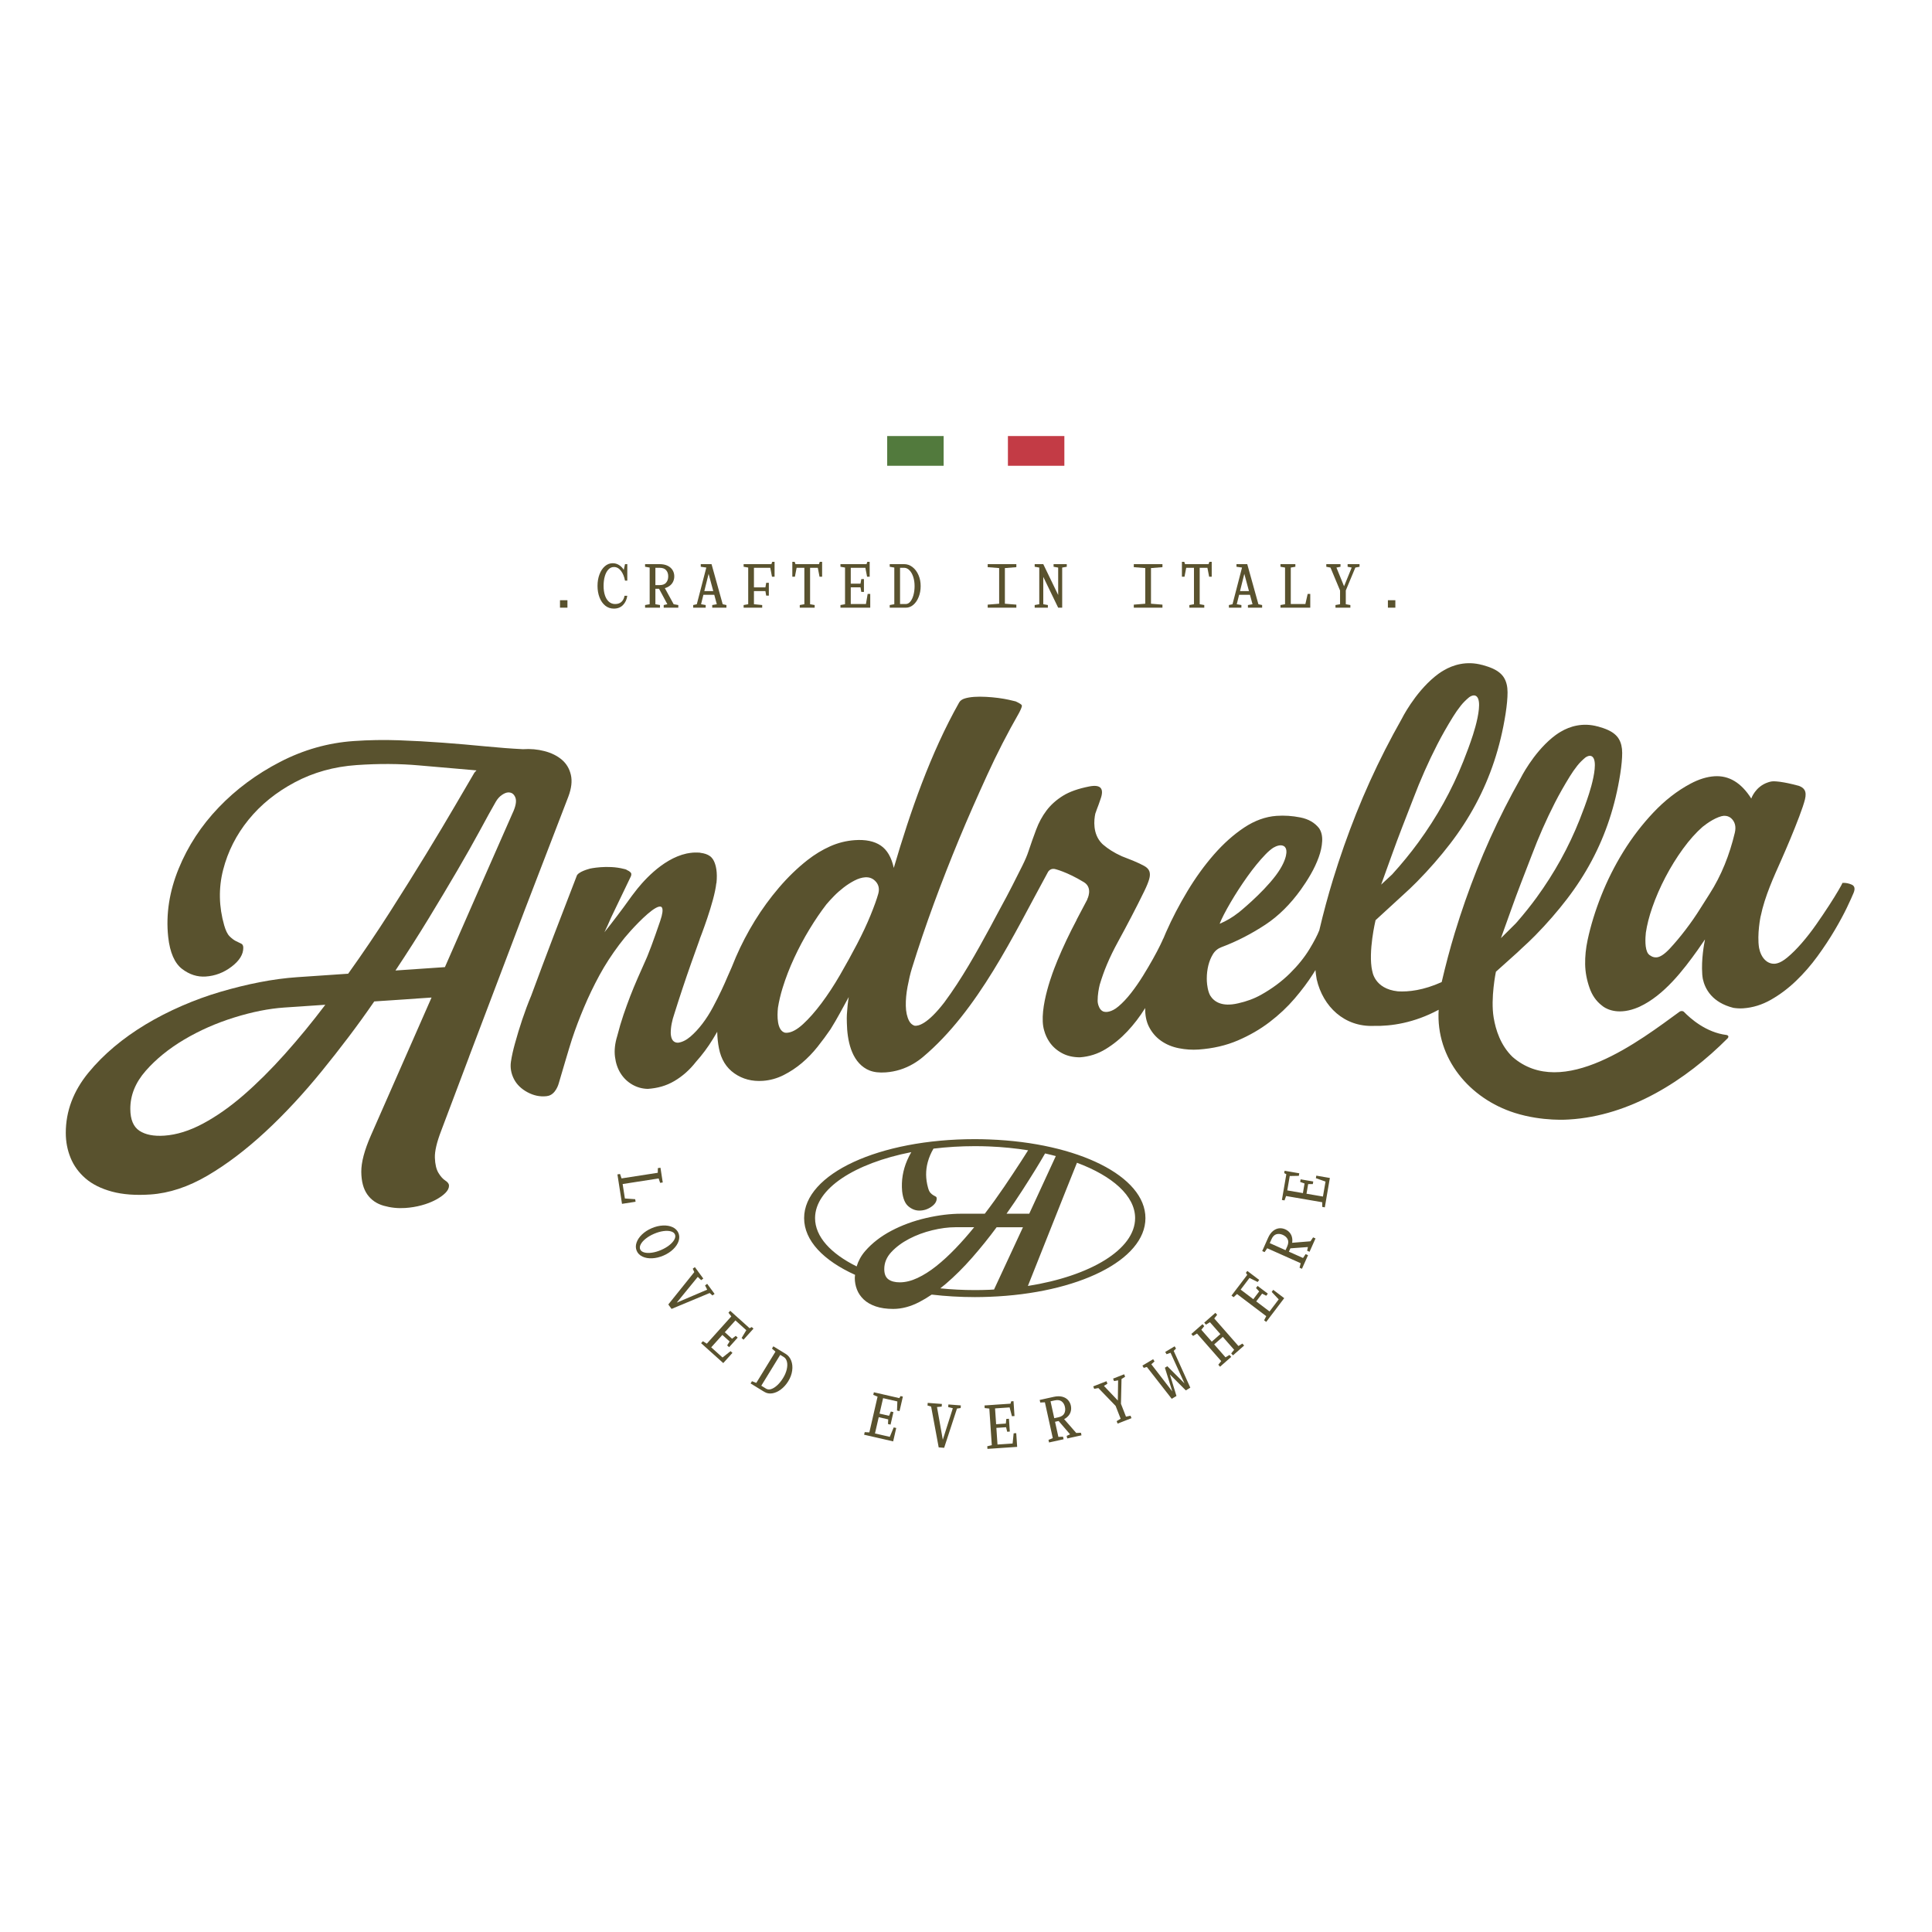 <svg xmlns="http://www.w3.org/2000/svg" id="Capa_1" data-name="Capa 1" viewBox="0 0 2000 2000"><defs><style>      .cls-1 {        fill: #c33b45;      }      .cls-2 {        fill: #527a3d;      }      .cls-3 {        fill: #59522e;      }    </style></defs><g><rect class="cls-2" x="918.42" y="451.39" width="58.43" height="30.78"></rect><rect class="cls-1" x="1043.39" y="451.39" width="58.43" height="30.78"></rect></g><g><g><path class="cls-3" d="M579.7,621.35h7.71v7.71h-7.71v-7.71Z"></path><path class="cls-3" d="M626.53,626.93c-2.55-2.05-4.52-4.87-5.9-8.45-1.38-3.58-2.08-7.56-2.08-11.95s.67-8.31,2.02-11.89c1.34-3.58,3.21-6.4,5.6-8.48,2.39-2.08,5.09-3.11,8.1-3.11,2.41,0,4.63.64,6.64,1.93,2.01,1.28,3.62,2.93,4.8,4.95l1.3-5.93h2.37v17.08h-2.37c-.79-4.15-2.19-7.54-4.21-10.17-2.02-2.63-4.43-3.95-7.24-3.95-2.21,0-4.13.86-5.75,2.58-1.62,1.72-2.86,4.06-3.71,7.03-.85,2.97-1.27,6.29-1.27,9.97s.46,6.87,1.39,9.7c.93,2.83,2.29,5.04,4.09,6.64,1.8,1.6,3.96,2.4,6.49,2.4,2.77,0,4.96-.76,6.58-2.28,1.62-1.52,2.67-3.61,3.14-6.26h2.85c-.56,3.92-2.04,7.11-4.45,9.58-2.41,2.47-5.57,3.71-9.49,3.71-3.4,0-6.37-1.03-8.93-3.09Z"></path><path class="cls-3" d="M672.58,629.06h-4.8v-2.73l4.75-.83v-37.96l-4.75-.83v-2.73h10.68v41.52l4.75.83v2.73h-10.62ZM674.72,583.99h8.01v3.79h-8.01v-3.79ZM674.72,605.7h8.01v3.79h-8.01v-3.79ZM692.81,629.06h-5.75v-2.73l3.79-.83-9.25-17.2h6.35l9.43,17.2,4.8.83v2.73h-9.37ZM689.6,603.14c1.43-1.7,2.14-3.87,2.14-6.52s-.71-4.69-2.14-6.35c-1.42-1.66-3.72-2.49-6.88-2.49v-3.79c3.32,0,6.13.56,8.42,1.69,2.29,1.13,4.01,2.65,5.16,4.57,1.15,1.92,1.72,4.04,1.72,6.38s-.58,4.53-1.72,6.46c-1.15,1.94-2.87,3.49-5.16,4.66-2.29,1.16-5.1,1.75-8.42,1.75v-3.79c3.16,0,5.46-.85,6.88-2.55Z"></path><path class="cls-3" d="M720.5,629.06h-2.91v-2.73l3.74-.83,9.85-37.96-5.75-.83v-2.73h10.62l-10.32,41.52,4.8.83v2.73h-10.02ZM726.32,611.92h16.02v3.8h-16.02v-3.8ZM743.04,629.06h-5.75v-2.73l4.75-.83-11.21-41.52h5.75l11.56,41.52,3.85.83v2.73h-8.96Z"></path><path class="cls-3" d="M774.6,629.06h-4.8v-2.73l4.74-.83v-37.96l-4.74-.83v-2.73h10.68v41.52l8.54.83v2.73h-14.41ZM778.1,583.99h23.73v3.79h-23.73v-3.79ZM778.1,608.07h14.24l.83-4.74h2.73v13.28h-2.73l-.83-4.74h-14.24v-3.8ZM797.38,587.78h4.45v9.25h-2.67l-1.78-9.25ZM799.39,581.61h2.43v2.37h-3.26l.83-2.37Z"></path><path class="cls-3" d="M820.21,581.61h2.43l.83,2.37h-3.26v-2.37ZM820.21,583.99h30.84v3.79h-30.84v-3.79ZM820.21,587.78h4.45l-1.78,9.25h-2.67v-9.25ZM832.72,629.06h-4.8v-2.73l4.75-.83v-41.52h5.93v41.52l4.74.83v2.73h-10.62ZM846.6,587.78h4.45v9.25h-2.67l-1.78-9.25ZM848.62,581.61h2.43v2.37h-3.26l.83-2.37Z"></path><path class="cls-3" d="M874.84,629.06h-4.8v-2.73l4.74-.83v-37.96l-4.74-.83v-2.73h10.67v45.08h-5.87ZM880.7,583.99h19.57v3.79h-19.57v-3.79ZM880.7,604.21h10.08l.83-4.75h2.73v13.29h-2.73l-.83-4.74h-10.08v-3.8ZM880.7,625.27h20.17v3.8h-20.17v-3.8ZM895.83,587.78h4.45v9.25h-2.67l-1.78-9.25ZM898.2,614.83h2.67v10.44h-4.45l1.78-10.44ZM897.85,581.61h2.43v2.37h-3.26l.83-2.37Z"></path><path class="cls-3" d="M925.84,629.06h-4.8v-2.73l4.74-.83v-37.96l-4.74-.83v-2.73h10.68v45.08h-5.87ZM927.98,583.99h8.01v3.79h-8.01v-3.79ZM927.98,625.27h9.79v3.8h-9.79v-3.8ZM942.33,622.8c1.38-1.64,2.47-3.88,3.26-6.73.79-2.84,1.18-5.99,1.18-9.43s-.47-6.65-1.42-9.52c-.95-2.86-2.25-5.14-3.92-6.82-1.66-1.68-3.48-2.52-5.45-2.52v-3.79c3.12,0,5.99,1.01,8.6,3.02,2.61,2.01,4.68,4.75,6.2,8.22,1.52,3.46,2.28,7.26,2.28,11.42s-.68,7.89-2.05,11.33-3.21,6.15-5.54,8.13c-2.33,1.98-4.9,2.97-7.71,2.97v-3.8c1.66,0,3.18-.82,4.57-2.46Z"></path><path class="cls-3" d="M1034.5,629.06h-12.04v-3.14l11.86-.95v-36.89l-11.86-.95v-3.14h29.66v3.14l-11.86.95v36.89l11.86.95v3.14h-17.61Z"></path><path class="cls-3" d="M1075.9,629.06h-4.8v-2.73l4.75-.83v-37.96l-4.75-.83v-2.73h8.9v41.52l4.75.83v2.73h-8.84ZM1079.99,597.16v-13.17l15.42,31.91v13.17l-15.42-31.91ZM1095.41,587.55l-4.74-.83v-2.73h13.64v2.73l-4.74.83v41.52h-4.15v-41.52Z"></path><path class="cls-3" d="M1185.74,629.06h-12.04v-3.14l11.86-.95v-36.89l-11.86-.95v-3.14h29.66v3.14l-11.86.95v36.89l11.86.95v3.14h-17.61Z"></path><path class="cls-3" d="M1223.52,581.61h2.43l.83,2.37h-3.26v-2.37ZM1223.52,583.99h30.84v3.79h-30.84v-3.79ZM1223.52,587.78h4.45l-1.78,9.25h-2.67v-9.25ZM1236.04,629.06h-4.8v-2.73l4.75-.83v-41.52h5.93v41.52l4.74.83v2.73h-10.62ZM1249.92,587.78h4.45v9.25h-2.67l-1.78-9.25ZM1251.93,581.61h2.43v2.37h-3.26l.83-2.37Z"></path><path class="cls-3" d="M1275.06,629.06h-2.91v-2.73l3.74-.83,9.85-37.96-5.75-.83v-2.73h10.62l-10.32,41.52,4.8.83v2.73h-10.02ZM1280.88,611.92h16.02v3.8h-16.02v-3.8ZM1297.6,629.06h-5.75v-2.73l4.75-.83-11.21-41.52h5.75l11.56,41.52,3.85.83v2.73h-8.96Z"></path><path class="cls-3" d="M1330.34,629.06h-4.8v-2.73l4.74-.83v-37.96l-4.74-.83v-2.73h15.42v2.73l-4.75.83v41.52h-5.87ZM1333.84,625.27h22.54v3.8h-22.54v-3.8ZM1353.71,614.83h2.67v10.44h-5.04l2.37-10.44Z"></path><path class="cls-3" d="M1377.31,587.55l-4.33-.83v-2.73h14.71v2.73l-4.21.83,9.67,23.72h-5.93l-9.91-23.72ZM1387.28,629.06h-4.8v-2.73l4.75-.83v-14.24h5.93v14.24l4.74.83v2.73h-10.62ZM1399.26,587.55l-4.21-.83v-2.73h12.33v2.73l-4.33.83-9.9,23.72h-3.56l9.67-23.72Z"></path><path class="cls-3" d="M1436.75,621.35h7.71v7.71h-7.71v-7.71Z"></path></g><g><path class="cls-3" d="M639.9,1220.49l-.74-4.75,2.7-.42,1.55,4.56,37.51-5.82.09-4.82,2.7-.42.74,4.75.89,5.74.74,4.75-2.7.42-1.55-4.56-41.03,6.37-.9-5.8ZM644.19,1223.37l3.46,22.27-3.75.58-3.46-22.27,3.75-.58ZM657.55,1241.4l.41,2.64-10.32,1.6-.77-4.98,10.68.74Z"></path><path class="cls-3" d="M658.91,1286.47c.98-2.98,2.85-5.8,5.62-8.48,2.77-2.67,6.13-4.86,10.09-6.55,3.96-1.7,7.86-2.63,11.71-2.8,3.84-.16,7.18.42,10.02,1.77,2.83,1.34,4.81,3.32,5.94,5.94,1.12,2.62,1.19,5.42.21,8.4-.98,2.98-2.85,5.81-5.62,8.48-2.77,2.67-6.13,4.86-10.09,6.55-3.96,1.7-7.86,2.63-11.71,2.8s-7.18-.42-10.02-1.77c-2.84-1.34-4.81-3.32-5.94-5.94-1.12-2.62-1.19-5.42-.21-8.4ZM666.93,1296.52c2.15.6,4.76.69,7.82.26s6.25-1.35,9.56-2.77c3.3-1.42,6.17-3.09,8.59-5.01,2.43-1.92,4.16-3.87,5.21-5.85,1.05-1.98,1.24-3.73.59-5.25-.65-1.53-2.06-2.59-4.21-3.2-2.15-.6-4.76-.69-7.83-.26-3.06.43-6.25,1.36-9.55,2.77-3.31,1.42-6.17,3.09-8.59,5.01-2.43,1.92-4.16,3.87-5.21,5.85-1.05,1.98-1.24,3.73-.59,5.25.65,1.53,2.06,2.59,4.21,3.2Z"></path><path class="cls-3" d="M718.72,1316.89l-1.58-3.55,2.2-1.62,1.72,2.34,3.59,4.88,3.41,4.63-2.2,1.62-3.52-3.38-27.11,33.21-3.41-4.63,26.9-33.5ZM732.08,1335.04l-2.21-4.41,2.2-1.62,3.41,4.63,2.53,3.44,1.72,2.34-2.2,1.62-2.88-2.52-39.45,16.45-2.36-3.2,39.24-16.73Z"></path><path class="cls-3" d="M729.36,1393.66l-3.58-3.21,1.82-2.03,4.08,2.55,25.38-28.23-2.97-3.79,1.82-2.03,3.57,3.21,4.37,3.93-30.14,33.52-4.37-3.93ZM736.26,1394.76l15,13.48-2.54,2.82-15-13.48,2.54-2.82ZM750.34,1379.11l7.5,6.74,3.79-2.97,2.03,1.82-3.21,3.57-2.46,2.74-3.21,3.57-2.03-1.82,2.55-4.08-7.5-6.74,2.54-2.82ZM756.25,1398.7l1.98,1.79-6.98,7.76-3.3-2.97,8.3-6.57ZM763.87,1364.07l14.55,13.09-2.54,2.83-14.55-13.09,2.54-2.83ZM772.57,1377l3.31,2.98-6.18,6.88-1.99-1.79,4.86-8.07ZM778.2,1373.76l1.81,1.63-1.59,1.76-2.43-2.18,2.2-1.21Z"></path><path class="cls-3" d="M781.1,1434.65l-4.1-2.51,1.43-2.33,4.48,1.77,19.84-32.36-3.61-3.19,1.43-2.32,4.09,2.51,5.01,3.07-23.57,38.43-5-3.07ZM784.9,1432.53l8.34,5.12-1.99,3.24-8.34-5.12,1.99-3.24ZM798.43,1437.93c2.04-.68,4.13-2.02,6.3-4.03,2.16-2.01,4.14-4.49,5.94-7.42,1.82-2.97,3.07-5.92,3.76-8.86.69-2.94.77-5.56.23-7.86-.54-2.3-1.65-3.97-3.33-5l1.99-3.24c2.66,1.63,4.58,3.99,5.75,7.08,1.17,3.08,1.5,6.5.99,10.24-.51,3.75-1.85,7.39-4.02,10.92-2.15,3.51-4.7,6.37-7.66,8.59-2.96,2.22-5.95,3.56-8.97,4.03-3.02.46-5.73-.04-8.13-1.5l1.99-3.24c1.42.87,3.14.97,5.18.29ZM806.49,1397.33l6.83,4.19-1.99,3.24-6.83-4.19,1.99-3.24Z"></path><path class="cls-3" d="M899.21,1486.28l-4.68-1.07.61-2.66,4.81.25,8.51-36.99-4.44-1.87.61-2.66,4.68,1.07,5.72,1.32-10.1,43.93-5.72-1.32ZM905.79,1483.9l19.65,4.52-.85,3.7-19.65-4.52.85-3.7ZM910.51,1463.38l9.83,2.26,1.87-4.44,2.66.61-1.07,4.68-.82,3.58-1.08,4.68-2.66-.61.25-4.81-9.83-2.26.85-3.7ZM915.04,1443.67l19.08,4.39-.85,3.7-19.08-4.39.85-3.7ZM925.18,1477.65l2.6.6-2.34,10.17-4.33-1,4.07-9.77ZM928.93,1450.76l4.34,1-2.08,9.02-2.6-.6.34-9.42ZM932.28,1445.2l2.37.54-.53,2.31-3.18-.73,1.34-2.12Z"></path><path class="cls-3" d="M963.88,1456.09l-3.72-1.12.21-2.72,2.9.22,6.03.46,5.74.44-.21,2.72-4.85.46,7.48,42.21-5.74-.44-7.83-42.24ZM986.35,1457.81l-4.79-1.2.21-2.72,5.74.44,4.26.33,2.9.22-.21,2.72-3.79.54-13.28,40.62-3.96-.3,12.93-40.65Z"></path><path class="cls-3" d="M1026.99,1499.55l-4.79.33-.18-2.72,4.68-1.15-2.56-37.87-4.79-.51-.18-2.72,4.79-.32,5.86-.4,3.04,44.97-5.86.4ZM1029.81,1454.18l19.53-1.32.26,3.79-19.53,1.32-.26-3.79ZM1031.17,1474.36l10.06-.68.51-4.79,2.72-.18.33,4.79.25,3.67.33,4.79-2.72.18-1.15-4.68-10.06.68-.25-3.79ZM1032.59,1495.37l20.12-1.36.25,3.79-20.12,1.36-.25-3.79ZM1045.15,1456.95l4.44-.3.62,9.23-2.66.18-2.4-9.11ZM1046.75,1450.66l2.43-.16.16,2.37-3.25.22.67-2.42ZM1049.34,1483.77l2.66-.18.7,10.42-4.44.3,1.07-10.54Z"></path><path class="cls-3" d="M1090.67,1492.2l-4.69,1.03-.59-2.66,4.45-1.83-8.16-37.07-4.81.21-.59-2.66,4.69-1.03,5.73-1.26,8.93,40.54,4.81-.21.59,2.66-4.69,1.03-5.68,1.25ZM1083.07,1447.72l7.82-1.72.82,3.71-7.82,1.72-.82-3.71ZM1087.73,1468.92l7.82-1.72.81,3.71-7.82,1.72-.81-3.71ZM1101.72,1463.23c1.03-1.97,1.25-4.24.68-6.83-.55-2.51-1.7-4.42-3.45-5.74-1.75-1.31-4.16-1.63-7.25-.95l-.82-3.71c3.24-.71,6.11-.77,8.59-.16,2.48.61,4.49,1.72,6.02,3.35,1.53,1.63,2.55,3.58,3.05,5.86.51,2.32.41,4.54-.29,6.68-.7,2.14-2.05,4.03-4.04,5.66-1.99,1.63-4.61,2.81-7.85,3.52l-.81-3.71c3.09-.68,5.15-2,6.17-3.97ZM1110.42,1487.85l-5.62,1.24-.59-2.66,3.53-1.63-12.74-14.81,6.2-1.36,12.91,14.77,4.87-.22.59,2.66-2.84.62-6.32,1.39Z"></path><path class="cls-3" d="M1137.04,1436.92l-4.33.8-.99-2.54,2.71-1.06,5.63-2.2,5.36-2.09.99,2.54-3.62,2.31,17.65,18.57-5.53,2.16-17.87-18.49ZM1157.47,1428.93l-4.23.76-.99-2.54,5.36-2.1,3.42-1.34,2.71-1.06.99,2.54-3.73,2.35-.58,25.7-3.31,1.3.36-25.61ZM1161.44,1471.96l-4.48,1.75-.99-2.54,4.12-2.5-5.19-13.26,5.53-2.16,5.18,13.26,4.72-.96.99,2.54-4.47,1.75-5.41,2.12Z"></path><path class="cls-3" d="M1187.24,1415.06l-3.23.96-1.4-2.34,2.49-1.49,4.53-2.71,4.12-2.46,1.4,2.34-3.29,2.93,25.54,33.1-4.43,2.65-25.75-32.98ZM1205.89,1415.86l2.55-1.53,9.43,30.78-2.39,1.43-9.59-30.69ZM1211.77,1400.38l-4.14,1.51-1.4-2.34,4.12-2.47,3.15-1.89,2.49-1.49,1.4,2.34-2.37,2.39,17.2,38.09-3.16,1.89-17.3-38.03ZM1208.98,1420.78l-.54-6.45,22.77,22.8-3.66,2.19-18.56-18.54Z"></path><path class="cls-3" d="M1266.59,1411.65l-3.61,3.17-1.8-2.05,3.02-3.76-25.04-28.53-4.11,2.51-1.8-2.05,3.61-3.17,4.37-3.84,3.61-3.17,1.8,2.05-3.02,3.76,25.04,28.53,4.12-2.51,1.8,2.05-3.61,3.17-4.37,3.84ZM1279.96,1399.92l-3.61,3.17-1.8-2.05,3.02-3.75-25.04-28.53-4.12,2.51-1.8-2.05,3.61-3.17,4.37-3.84,3.61-3.17,1.8,2.05-3.02,3.76,25.04,28.53,4.11-2.51,1.8,2.05-3.61,3.17-4.37,3.84ZM1251.6,1391.35l15.16-13.31,2.5,2.85-15.16,13.3-2.5-2.85Z"></path><path class="cls-3" d="M1313.69,1364.6l-2.9,3.83-2.18-1.65,2.2-4.29-30.26-22.92-3.53,3.28-2.18-1.65,2.9-3.83,3.55-4.68,35.93,27.22-3.54,4.68ZM1281.3,1332.7l11.82-15.6,3.03,2.29-11.82,15.6-3.02-2.29ZM1289.75,1317.61l1.47-1.94,1.89,1.43-1.97,2.6-1.39-2.09ZM1293.45,1322.94l2.69-3.55,7.38,5.59-1.61,2.13-8.45-4.17ZM1297.42,1344.92l6.08-8.04-3.28-3.53,1.65-2.18,3.83,2.9,2.93,2.22,3.83,2.9-1.65,2.18-4.28-2.2-6.09,8.04-3.02-2.29ZM1314.21,1357.63l12.17-16.07,3.03,2.29-12.18,16.08-3.02-2.29ZM1316.45,1337.38l1.61-2.13,8.32,6.3-2.68,3.55-7.25-7.72Z"></path><path class="cls-3" d="M1349.74,1309.06l-1.96,4.39-2.49-1.11,1.18-4.67-34.66-15.48-2.69,4-2.49-1.11,1.96-4.39,2.39-5.36,37.91,16.93,2.69-4,2.49,1.11-1.96,4.39-2.37,5.31ZM1309.45,1288.73l3.26-7.31,3.47,1.55-3.26,7.31-3.47-1.55ZM1333.01,1282.94c-.97-1.99-2.67-3.53-5.08-4.61-2.35-1.05-4.57-1.26-6.67-.64-2.09.62-3.79,2.38-5.08,5.27l-3.47-1.55c1.35-3.03,3.02-5.37,4.98-7,1.97-1.63,4.06-2.58,6.27-2.85,2.22-.26,4.39.08,6.52,1.03,2.17.97,3.9,2.37,5.2,4.21,1.3,1.84,2.02,4.04,2.15,6.61.13,2.57-.48,5.37-1.84,8.4l-3.47-1.55c1.29-2.89,1.45-5.33.48-7.32ZM1329.27,1297.58l3.27-7.31,3.47,1.55-3.26,7.31-3.47-1.55ZM1357.99,1290.59l-2.35,5.25-2.49-1.11.79-3.8-19.48,1.44,2.59-5.8,19.55-1.6,2.72-4.05,2.49,1.11-1.18,2.65-2.64,5.9Z"></path><path class="cls-3" d="M1372.26,1245.09l-.81,4.74-2.69-.46v-4.82s-37.42-6.43-37.42-6.43l-1.62,4.53-2.69-.46.81-4.74.99-5.79,44.43,7.64-.99,5.79ZM1328.83,1231.67l3.32-19.29,3.74.64-3.32,19.29-3.74-.64ZM1329.4,1214.37l.41-2.39,2.34.4-.55,3.22-2.19-1.22ZM1335.14,1217.41l.75-4.39,9.12,1.57-.45,2.63-9.42.19ZM1348.76,1235.09l1.71-9.94-4.54-1.62.46-2.69,4.73.81,3.63.62,4.73.81-.46,2.69h-4.82s-1.71,9.95-1.71,9.95l-3.74-.64ZM1362.19,1219.65l.45-2.63,10.29,1.77-.76,4.38-9.98-3.52ZM1369.51,1238.66l3.42-19.87,3.74.64-3.42,19.87-3.74-.64Z"></path></g><path class="cls-3" d="M1024.32,1179.55c-4.91-.19-9.87-.31-14.9-.31-.05,0-.11,0-.16,0s-.11,0-.16,0c-99.07,0-176.68,35.91-176.68,81.75,0,23.28,20.07,43.97,52.75,58.72-.08,1.09-.29,2.14-.29,3.25,0,4.17.75,8.17,2.25,12.01,1.5,3.84,3.84,7.25,7,10.26,3.17,3,7.3,5.38,12.38,7.13,5.09,1.75,11.13,2.63,18.13,2.63,8.84,0,17.84-2.38,27.02-7.13,4.28-2.22,8.56-4.8,12.83-7.69,14.21,1.65,29.12,2.58,44.59,2.58.06,0,.11,0,.16,0s.11,0,.16,0c5.03,0,9.99-.12,14.9-.31,91.68-3.47,161.45-37.98,161.45-81.44s-69.78-77.98-161.45-81.44ZM1081.87,1194.04c3.8.84,7.48,1.76,11.11,2.72l-27.51,59.67h-23.51c5.67-8,11.01-15.88,16.01-23.64,5-7.75,9.59-15.01,13.76-21.76,3.86-6.26,7.21-11.88,10.14-16.99ZM895.63,1295.08c-4.27,4.92-7.11,10.25-8.84,15.91-26.7-13.23-43.04-30.76-43.04-49.99,0-30.53,41.05-56.81,99.61-68.31-1.55,2.7-2.97,5.47-4.22,8.35-4.5,10.42-6.25,21.14-5.25,32.14.83,7.5,3,12.72,6.5,15.63,3.5,2.92,7.25,4.38,11.26,4.38,4.5,0,8.63-1.29,12.38-3.88,3.75-2.58,5.63-5.46,5.63-8.63,0-1-.34-1.66-1-2-.67-.33-1.5-.79-2.5-1.38-1-.58-2-1.41-3-2.5-1-1.08-1.84-2.88-2.5-5.38-2.5-9-2.59-17.8-.25-26.39,1.35-4.98,3.35-9.62,5.93-13.97,13.69-1.66,28.07-2.56,42.91-2.57,4.87,0,9.67.11,14.44.29,14.14.55,27.7,1.96,40.61,4-2.29,3.63-4.67,7.38-7.33,11.49-5.34,8.26-11.17,17.05-17.51,26.39-6.34,9.34-13.01,18.6-20.01,27.77h-24.26c-11.51,0-23.72,1.5-36.65,4.5-12.92,3-24.85,7.38-35.77,13.13-10.92,5.75-19.97,12.76-27.14,21.01ZM949.79,1322.97c-6.42,3-12.55,4.5-18.39,4.5-5,0-8.92-1.04-11.76-3.13-2.84-2.08-4.25-5.63-4.25-10.63,0-6.5,2.46-12.38,7.38-17.64,4.92-5.25,11.04-9.79,18.39-13.63,7.34-3.83,15.3-6.79,23.89-8.88,8.59-2.08,16.55-3.13,23.89-3.13h19.51c-6.34,7.84-12.84,15.22-19.51,22.14-6.67,6.92-13.26,12.97-19.76,18.13-6.5,5.17-12.97,9.26-19.38,12.26ZM1023.69,1335.2c-4.76.18-9.57.29-14.44.29-12.33,0-24.33-.64-35.89-1.8,1.94-1.52,3.88-3.07,5.82-4.72,9.17-7.84,18.22-16.84,27.14-27.01,8.92-10.17,17.38-20.68,25.39-31.52h27.26l-29.52,63.54c-.15.32-.23.59-.37.9-1.81.1-3.57.26-5.4.33ZM1064.06,1331.23l12.54-31.53,26.97-67.81,11.3-28.21c36.68,13.67,60.2,34.25,60.2,57.3,0,32.46-46.47,60.06-111.01,70.24Z"></path><g><path class="cls-3" d="M485.62,1093.85c19.16-50.66,38.36-101.3,57.61-151.92,15-39.09,30.04-78.17,45.11-117.23,3.24-8.6,4.12-16.13,2.62-22.58-1.49-6.45-4.64-11.69-9.42-15.73-4.78-4.03-10.75-6.98-17.9-8.84-7.15-1.86-14.57-2.52-22.25-1.98-12.08-.6-25.18-1.59-39.26-2.97-14.09-1.38-28.64-2.63-43.62-3.75-14.99-1.13-30.24-1.97-45.74-2.52-15.51-.55-31.08-.28-46.7.81-26.54,1.85-51.95,9.07-76.25,21.65-24.3,12.58-45.45,28.28-63.49,47.13-18.04,18.85-31.82,39.94-41.37,63.29-9.56,23.35-13.39,47.19-10.84,70.74,1.74,16.07,6.71,27.25,14.36,33.08,7.65,5.84,15.82,8.46,24.52,7.87,9.78-.66,18.72-4.08,26.81-10.26,8.09-6.18,12.11-12.72,12.04-19.61-.02-2.18-.77-3.58-2.21-4.21-1.45-.63-3.28-1.5-5.46-2.63-2.18-1.12-4.37-2.79-6.57-5-2.19-2.21-4.02-6.03-5.54-11.34-5.46-19.15-5.96-38.37-1.08-57.41,4.88-19.03,13.66-36.34,26.34-51.93,12.67-15.58,28.64-28.48,47.92-38.72,19.27-10.23,40.54-16.16,63.81-17.78,22.9-1.6,44.58-1.48,65.03.36,20.44,1.84,40.18,3.55,59.2,5.13-.87.93-1.3,1.4-2.17,2.33-4.69,7.97-11.35,19.35-19.98,34.15-8.63,14.79-18.69,31.6-30.16,50.39-11.48,18.8-24.02,38.85-37.62,60.15-13.61,21.3-27.91,42.46-42.94,63.46-21.12,1.44-31.67,2.15-52.77,3.59-25.02,1.7-51.69,7.04-79.56,15.2-26.16,7.66-54.18,19.7-77.54,33.85-23.44,14.19-43.33,30.72-58.96,49.77-15.62,19.04-23.49,39.85-23.49,62.38,0,9.09,1.65,17.7,4.96,25.82,3.31,8.13,8.46,15.22,15.45,21.28,6.99,6.06,16.1,10.61,27.31,13.65,11.21,3.05,24.52,4.04,39.9,3,19.41-1.32,39.11-7.83,59.08-19.52,19.96-11.69,39.85-26.85,59.66-45.15,20.75-19.16,40.71-40.97,58.46-62.79,18.87-23.19,37.48-47.56,54.5-72.38,23.72-1.61,35.59-2.42,59.32-4.03-20.95,47.58-41.88,95.18-62.79,142.78-6.73,15.35-10.04,27.93-9.94,37.74.1,9.81,2.18,17.58,6.22,23.31,4.04,5.73,9.69,9.62,16.96,11.69,7.26,2.06,14.69,2.85,22.28,2.34,5.78-.38,11.38-1.3,16.79-2.75,5.41-1.45,10.28-3.32,14.59-5.61,4.31-2.28,7.73-4.7,10.24-7.23,2.5-2.53,3.75-5.07,3.73-7.61-.02-1.82-1.3-3.56-3.84-5.2-2.55-1.65-4.92-4.31-7.12-7.98s-3.43-8.87-3.67-15.58c-.25-6.71,1.93-16.04,6.53-27.99,9.63-25.58,19.28-51.15,28.94-76.72ZM294.85,1091.19c-14.36,16.05-28.57,30.18-42.62,42.38-14.06,12.21-28.07,22.05-42.03,29.53-13.96,7.48-27.34,11.65-40.1,12.52-10.94.74-19.54-.95-25.77-5.06-6.23-4.12-9.38-11.62-9.43-22.52-.07-14.16,5.24-27.33,15.91-39.49,10.66-12.16,23.94-22.95,39.85-32.39,15.9-9.43,33.16-17.04,51.8-22.85,18.62-5.8,35.92-9.24,51.88-10.32,16.97-1.15,25.46-1.72,42.43-2.87-13.61,18.01-27.58,35.03-41.93,51.07ZM409.39,1004.65c12.16-18.28,23.62-36.25,34.37-53.9,10.75-17.65,20.61-34.16,29.58-49.51,8.97-15.35,16.79-29.18,23.44-41.47,6.65-12.28,12.11-22.33,16.47-29.81,1.76-3.02,3.88-5.36,6.25-6.99,2.36-1.62,4.45-2.5,6.28-2.63,3.65-.26,6.22,1.48,7.71,5.19,1.49,3.71.43,9.35-3.17,16.88-23.33,52.88-46.58,105.8-69.75,158.75-20.48,1.4-30.72,2.1-51.19,3.5Z"></path><path class="cls-3" d="M1092.25,1000.33c-.12-.17,0,0,0,0h0Z"></path><path class="cls-3" d="M1916.83,915.75c-3.16-1.39-6.33-1.98-9.5-1.78-.27.82-1.65,3.37-4.15,7.66-2.51,4.3-5.74,9.5-9.69,15.61-3.96,6.12-8.38,12.67-13.25,19.64-4.88,6.98-9.89,13.43-15.04,19.37-5.15,5.93-10.16,10.93-15.04,14.98-3.87,3.21-7.36,5.2-10.48,6.02,0,0,.02-.02.02-.02-.62.17-1.23.29-1.82.36-.06,0-.12.02-.19.02-.24.03-.48.05-.72.06-.23.01-.46.01-.69.01-2.66,0-4.96-.89-6.86-2.11-.02,0-.03-.02-.05-.03-.18-.12-.35-.24-.52-.36-5.06-3.65-7.08-9.94-7.86-13.89-2.31-14.06,1.62-32.87,1.62-32.87h.06c4.2-20.57,13.94-41.61,20.93-57.31,6.7-15.21,13.07-30.23,18.93-45.73,2.89-7.64,4.88-13.56,5.94-17.76,1.05-4.19.92-7.45-.4-9.76-1.05-1.84-3.01-3.28-5.82-4.33-4.43-1.2-8.23-2.11-11.47-2.78-1.24-.25-2.55-.5-3.92-.76-6.51-1.16-10.11-1.23-11.79-1.15-.4.04-.8.08-1.19.14v-.02c-.12.02-.22.05-.34.07-1.09.19-2.16.47-3.23.85-13.32,4.35-17.41,16.77-17.41,16.77-10.35-16.37-23.08-24.06-38.19-23.06-7.69.51-15.99,3.03-24.65,7.64-14.01,7.46-26.91,17.59-38.57,29.97-11.67,12.38-22.01,25.87-31.02,40.46-9.01,14.6-16.64,29.77-22.87,45.5-6.23,15.74-10.93,31.05-14.11,45.91-1.85,8.65-2.71,17.04-2.56,25.14.14,8.11,1.68,16.34,4.62,24.66,2.66,7.56,6.82,13.42,12.32,17.76,0,0,0-.01,0-.02.15.14.31.23.46.36.54.41,1.06.83,1.6,1.24,4.14,2.84,16.32,8.93,36.17.45.01,0,.03-.01.04-.02.43-.18.87-.39,1.3-.59,25.14-11.69,45.22-37.89,60.09-58.76,3.2-4.5,5.85-8.46,7.31-10.6.04,0,.09-.03.13-.02-.92,4.48-3.9,20.56-2.82,35.64.01.23.03.47.04.7.11,1.5.35,2.96.57,4.42,2.31,10.49,9.67,24.37,31.67,29.91,3.32.51,6.65.7,9.97.48,10.05-.67,19.7-3.65,28.95-8.93,9.24-5.27,17.89-11.78,25.94-19.51,8.04-7.73,15.43-16.21,22.15-25.44,6.72-9.23,12.65-18.21,17.79-26.94,5.14-8.72,9.35-16.52,12.65-23.39,3.29-6.86,5.58-11.98,6.92-15.22,1.79-4.35,1.19-7.26-1.98-8.65ZM1795.85,862.16c-5.37,22.59-13.9,44.26-26.16,63.29-1.79,2.78-5.03,7.8-9.53,15.02-4.5,7.23-9.52,14.49-15.09,21.79-5.56,7.3-11.06,13.87-16.49,19.69-5.44,5.83-10.01,8.86-13.72,9.11-1.59.11-3.22-.17-4.78-.88-.5-.23-.89-.53-1.33-.8,0,0,0,.01,0,.02-.31-.15-.58-.36-.86-.54-.14-.1-.33-.19-.46-.29-.43-.33-.78-.74-1.14-1.15-3.81-4.9-3.08-16.63-2.51-21.94,1.2-8.01,3.37-16.68,6.65-26.08,3.7-10.64,8.27-21.14,13.7-31.49,5.43-10.35,11.45-20.08,18.07-29.19,6.62-9.1,13.37-16.68,20.26-22.73,1.05-.87,2.52-1.97,4.37-3.29,1.85-1.32,3.84-2.58,5.96-3.79,2.12-1.2,4.23-2.21,6.36-3.02,2.12-.8,3.84-1.25,5.17-1.34,2.91-.19,5.43.58,7.55,2.3,4.24,3.72,5.53,8.85,3.99,15.32Z"></path><path class="cls-3" d="M1787.16,1071.39c-21.13-2.6-37.45-17.16-44.16-24.14-1.42-1.02-3.04-.6-4.01-.16-41.07,29.9-121.47,92.18-173.28,46.97-12.42-12.09-17.35-27.93-19.47-40.59-3.38-20.2,2.32-47.53,2.32-47.53,8.92-8,13.38-12,22.29-20.01,2.9-2.7,4.51-4.27,4.51-4.27,4.79-4.32,9.48-8.76,13.97-13.33,12.23-12.44,23.2-25.14,32.9-37.79,9.69-12.64,18.19-25.81,25.49-39.49,7.29-13.68,13.39-27.94,18.29-42.8,4.9-14.85,8.71-30.66,11.3-47.32,1.33-8.59,1.97-15.78,1.97-21.51,0-5.73-1.14-10.52-3.4-14.35-2.26-3.84-6.05-6.98-11.37-9.41-2.89-1.32-6.43-2.54-10.5-3.66.02.03.03.04.05.07-15.74-4.38-29.17-.04-38.21,5.31-.73.43-1.37.78-2.09,1.25-.32.2-.62.41-.92.61-.71.47-1.43.95-2.12,1.45-1.34.97-2.57,1.92-3.62,2.78-20.59,16.94-32.99,42.21-32.99,42.21-5.75,10.24-11.25,20.46-16.42,30.66-10.64,20.97-20.21,42.2-28.73,63.67-8.52,21.48-16.17,43.36-22.96,65.64-5.03,16.5-9.5,33.56-13.58,51.01-18.98,8.54-34.26,10.23-45.31,9.58-24.74-2.6-26.54-21.21-26.54-21.21-.04.02-.05.02-.09.04-4.38-19.83,3.5-52.49,3.5-52.49,11.3-10.37,16.95-15.55,28.25-25.92,4.99-4.49,9.88-9.1,14.56-13.85,12.75-12.93,24.19-26.12,34.3-39.25,10.11-13.13,18.97-26.8,26.58-41.01,7.61-14.2,13.97-29.01,19.08-44.43,5.11-15.41,9.09-31.82,11.8-49.12,1.39-8.91,2.07-16.37,2.06-22.32,0-5.94-1.18-10.91-3.54-14.88-2.35-3.98-6.3-7.22-11.83-9.73-3.01-1.36-6.69-2.61-10.93-3.77.02.03.03.04.05.07-16.39-4.5-30.38.03-39.79,5.6-.76.45-1.43.82-2.18,1.3-.33.21-.64.42-.96.64-.74.49-1.49.99-2.2,1.5-1.4,1.01-2.67,2-3.77,2.9-21.46,17.62-34.38,43.84-34.38,43.84-6,10.63-11.74,21.25-17.13,31.83-11.09,21.77-21.08,43.79-29.97,66.08-8.89,22.29-16.87,45-23.97,68.11-5.25,17.11-10,34.72-14.26,52.81-1.96,5.04-5.3,11.48-10.13,19.46-5.21,8.6-12.03,17.05-20.45,25.34-8.42,8.29-18.31,15.62-29.66,21.99-7.32,4.11-15.28,6.97-23.75,8.85,0,0,0,0,0,0-17.21,4.06-25.23-1.94-28.99-8.1-2.43-4.45-3.21-10.81-3.45-14.74-.03-.92-.07-1.81-.06-2.77,0-4.78.55-9.33,1.62-13.66,1.07-4.32,2.68-8.22,4.82-11.69,2.14-3.47,5.15-5.83,8.82-7.19,16.39-6.12,31.71-14.25,45.48-23.32,13.75-9.07,25.95-21.33,36.67-36.25,3.41-4.75,6.88-10.05,10.22-15.86,3.34-5.81,6.08-11.65,8.22-17.52,2.14-5.86,3.34-11.46,3.61-16.8.27-5.33-.79-9.77-3.19-13.33-4.54-5.79-11-9.52-19.39-11.18-8.4-1.66-16.6-2.21-24.61-1.64-11.47.81-22.68,4.86-33.63,12.15-10.95,7.29-21.37,16.59-31.26,27.91-9.89,11.33-19.05,23.99-27.47,38-8.43,14.01-15.79,28.14-22.08,42.39-.99,2.24-1.89,4.44-2.81,6.65-.04,0-.09,0-.13,0-.27.82-1.34,3.15-3.21,7-1.87,3.86-4.35,8.54-7.43,14.07-3.08,5.53-6.56,11.42-10.43,17.67-3.88,6.25-7.96,12.12-12.23,17.6-4.28,5.48-8.56,10.04-12.83,13.66-1,.85-1.98,1.6-2.95,2.28-6.9,4.6-11.4,3.68-12.77,3.21-.13-.05-.26-.1-.39-.15-.03-.02-.06-.03-.06-.03-3.53-1.65-4.86-6.06-5.33-8.46-.03-.23-.07-.44-.1-.68-.06-.52-.11-1.04-.15-1.57-.04-6.76,1.29-13.31,2.2-17,2.15-7.17,4.6-14.1,7.41-20.76,3.34-7.94,7.2-15.79,11.44-23.52,4.83-8.79,9.5-17.61,14.04-26.3,4.55-8.68,8.96-17.43,13.25-26.23,2.41-4.95,4.08-9.06,5.02-12.31.94-3.25,1.01-5.98.21-8.18-.8-2.2-2.6-4.06-5.39-5.59-2.8-1.53-6.64-3.42-11.4-5.37-3.81-1.56-7.78-3.06-11.67-4.6-8.39-3.76-14.61-7.93-19.13-11.81-.12-.11-.25-.21-.37-.31-.37-.33-.7-.64-1.05-.97-10.02-10.12-8.3-24.78-6.97-31,.5-1.54,1.03-3.08,1.64-4.63,1.34-3.41,2.54-6.75,3.62-10.02,4.28-11.46.36-15.87-11.59-13.52-11.12,2.18-20.3,5.35-27.24,9.68-6.95,4.34-12.62,9.45-17.03,15.34-4.41,5.89-7.96,12.46-10.63,19.68-2.67,7.23-5.52,14.88-8.03,22.69-1.11,3.46-3.15,8.4-6.22,14.59-3.07,6.2-6.55,13.1-10.42,20.67-3.87,7.59-8.01,15.39-12.42,23.42-3.82,6.97-7.17,13.47-10.48,19.6-.01,0-.03,0,0,0-14.47,26.62-29.42,53.47-47.52,77.89-17.42,22.59-26.95,24.62-30.78,24.11-2.45-.83-4.34-2.51-5.66-5.04-2.13-4.1-3.26-9.29-3.39-15.54-.13-6.24.48-12.89,1.82-19.91,1.34-7.02,2.77-13.35,4.43-18.7,13.92-45,30.79-90.21,48.94-134.08,9.16-22.14,19.01-44.29,29.04-66.26,10.02-21.97,21.06-43.46,33.1-64.49,2.14-4.14,3.08-6.66,2.81-7.57-.26-.91-2.4-2.29-6.41-4.15-1.6-.42-4.01-.99-7.21-1.7-3.2-.71-6.81-1.33-10.82-1.86-4.01-.53-8.22-.9-12.63-1.14-4.41-.24-8.49-.23-12.23.02-3.75.25-7.02.8-9.83,1.66-2.8.85-4.74,2.28-5.81,4.18-29.59,52.48-50.57,112.91-67.66,171.23-2.39-11.02-6.92-18.77-13.59-23.23-6.67-4.46-15.61-6.31-26.83-5.52-8.81.62-17.3,2.75-25.45,6.38-8.16,3.64-15.99,8.39-23.46,14.24-10.43,8.18-20.25,17.69-29.48,28.48-9.22,10.79-17.57,22.24-25.04,34.37-7.47,12.13-14.01,24.66-19.61,37.6-1.52,3.52-2.95,7-4.31,10.47-1.37,3.08-3.43,7.64-4.48,10.16-1.6,3.85-3.66,8.46-6.19,13.84-2.53,5.38-5.45,11.19-8.78,17.42-3.32,6.23-6.98,11.96-10.96,17.17-3.99,5.22-8.11,9.64-12.35,13.27-4.25,3.64-8.51,5.73-12.76,6.29-4.79.07-7.32-3.23-7.6-9.88,0-3.2.32-6.49.98-9.87.65-3.37,1.51-6.57,2.57-9.58,5.55-17.73,11.38-35.28,17.49-52.65,3.21-9.13,6.22-17.55,9.07-25.37-.05.03-.07.05-.12.09,0,0,15.2-38.53,17.19-57.91.06,0,.09,0,.15,0,1.21-11.52-.59-18.6-2.53-22.68-.66-1.4-1.25-2.27-1.59-2.67-1.44-1.97-2.67-2.68-2.67-2.68-2.51-1.83-5.85-2.9-9.83-3.37-.13-.06-.19-.09-.31-.15-.53-.05-1.06-.05-1.58-.08-.31-.02-.62-.04-.94-.05-1.63-.05-3.24-.04-4.84.07-.05,0-.09,0-.13,0-.12,0-.24.04-.37.05-1.78.15-3.53.4-5.27.74-.3.06-.6.1-.9.16-25.79,5.63-46.93,30.91-54.18,40.66-1.7,2.13-3.34,4.35-4.91,6.58-4.14,5.88-8.51,11.67-12.75,17.29-4.25,5.63-8.63,11.27-13.14,16.92,2.41-5.03,4.67-10.05,6.81-15.06,7.94-16.56,11.92-24.84,19.88-41.41,1.3-2.32,1.51-4.09.51-5.24-1-1.15-2.53-2.09-4.37-2.91.04-.02.13-.06.13-.06-.22-.07-.44-.13-.65-.2-.19-.08-.33-.18-.53-.26-.52-.14-1.05-.24-1.56-.37-17.12-4.47-35.67-.25-35.67-.25,0,0,.02.05.03.07,0,0-12.48,3.09-13.45,7.82-15.94,41.08-31.73,82.24-46.98,123.58-6.76,16.16-12.28,33.06-16.91,49.85-1.71,6.2-3.16,12.41-4.05,18.47-.89,6.06.13,12.13,3.12,17.98,2.88,5.64,7.64,10.22,14.02,13.65,6.39,3.43,12.89,4.79,19.52,4.08.31-.02.52-.11.82-.14,8.92-1.08,11.99-13.06,11.99-13.06,2.48-8.43,11.03-37.65,13.72-45.8,3.66-11.11,7.89-22.13,12.41-32.86,4.73-11.26,10.07-22.36,16.01-33.31,5.94-10.95,12.87-21.51,20.46-31.63,3.66-4.89,7.61-9.69,11.74-14.24,9.54-10.53,27.04-28.27,32.02-24.85,1.27,1.14,1.61,3.93.22,9.41-.02.07-.03.12-.05.19,0,.01,0,.03-.01.05-.51,1.75-1.06,3.47-1.58,5.2-.3.86-8.21,24.21-13.04,35.82-.28.68-.56,1.37-.87,2.06-3.43,7.71-6.55,14.73-9.33,21.06-2.78,6.33-5.35,12.58-7.73,18.74-2.37,6.17-4.68,12.53-6.92,19.09-2.24,6.56-4.41,13.91-6.5,22.06-2.36,7.63-3.13,14.76-2.31,21.37.82,6.61,2.77,12.35,5.84,17.2,3.07,4.85,7.07,8.72,11.99,11.58,4.92,2.86,10.29,4.36,16.14,4.49,10.08-.7,18.97-3.11,27.46-8.1,8.49-4.99,15.92-11.57,22.29-19.76,6.63-7.4,12.55-15.34,17.73-23.85,1.52-2.49,2.97-4.95,4.39-7.4.09,5.78.7,11.54,1.8,17.17,2.2,11.23,7.46,19.96,15.97,25.9,8.51,5.94,18.35,8.51,29.53,7.72,7.45-.53,14.57-2.5,21.36-5.92,6.79-3.42,13.12-7.6,18.99-12.56,5.86-4.95,11.27-10.54,16.21-16.76,4.94-6.22,9.42-12.28,13.42-18.16,3.47-5.58,6.68-11.08,9.63-16.49,2.94-5.41,6.02-11.03,9.23-16.86,0,0-1.1,5.98-1.65,14.65-.24,2.43-.37,4.86-.38,7.29,0,1.62.03,3.24.09,4.86.36,17.8,4.46,39.19,20.62,47.91.92.48,1.86.92,2.85,1.31,4.54,1.8,10.14,2.46,16.83,1.97,10.16-.74,19.66-3.71,28.5-8.89,3.68-2.16,6.94-4.48,9.92-6.99,57.25-48.11,93.86-126.49,129.19-190.99,0,0,1.99-4.65,7.23-3.7,0,0,12.31,2.73,30.38,13.76h0c9.49,5.96,3.31,17.67,3.31,17.67.05.02.08.03.13.05-4.46,8.45-6.69,12.68-11.15,21.13,0,0,.08.02.1.03-7.36,13.86-14.02,27.85-19.89,42.01-.84,2.03-1.65,4.07-2.42,6.12,0,0-18.24,44-11.31,66.59,1.19,4.29,3.01,8.22,5.44,11.79,3.19,4.69,7.45,8.49,12.78,11.42,5.32,2.93,11.59,4.41,18.79,4.41,9.6-.7,18.46-3.53,26.61-8.5,8.14-4.97,15.62-11.08,22.43-18.34,6.82-7.26,12.89-15.19,18.25-23.81.08-.12.15-.25.23-.37-.13,7.54,1.17,13.99,3.88,19.33,3.06,6.02,7.26,10.9,12.59,14.64,5.33,3.73,11.47,6.29,18.41,7.65,6.93,1.37,13.74,1.81,20.42,1.34,14.95-1.06,28.51-4.2,40.67-9.43,12.16-5.23,23.11-11.57,32.87-19.03,9.75-7.45,18.38-15.56,25.86-24.31,7.48-8.75,13.83-17.23,19.05-25.44.88-1.39,1.7-2.72,2.52-4.07.26,2.86.65,6.11,1.28,9.6,6.48,28.26,28.68,49.48,59.19,48.21,17.84.38,41.56-2.97,67.07-16.69-3.07,50.61,32.01,91.92,78.72,106.74,29.09,9.23,56.29,6.84,56.29,6.84,63.07-3.75,120.7-40.38,164.26-84.16,1.86-2.56-.78-3.24-1.37-3.35ZM1564.34,941.67c3.32-9.27,6.69-18.49,10.17-27.45,3.92-10.09,7.71-19.76,11.16-28.92,3.45-9.15,7.17-18.27,11.15-27.33,3.98-9.06,8.23-18,12.74-26.84,4.51-8.83,9.71-17.98,15.53-27.43,2.39-3.88,4.98-7.6,7.76-11.12,2.37-3,5.16-5.73,8.21-8.29,1-.72,2.83-1.82,4.61-1.88.12,0,.23,0,.35.02.3.02.6.04.88.14,1.72.47,3.35,2.12,3.9,6.29,1.1,8.35-2.78,23.31-5.87,32.93-2.91,9.07-6.25,18.02-9.63,26.56-5.7,14.37-12.27,28.27-19.7,41.7-7.44,13.43-15.74,26.44-24.91,39.05-6.08,8.35-12.77,16.68-19.96,25,0,0,0,0,0,0-.61.69-1.21,1.35-1.82,2.02l-15.14,15.04c3.72-10.37,7.24-20.19,10.57-29.47ZM1440.78,885.2c3.47-9.62,6.98-19.19,10.61-28.49,4.09-10.47,8.04-20.51,11.65-30.01,3.6-9.5,7.48-18.96,11.64-28.36,4.16-9.4,8.58-18.69,13.29-27.86,4.71-9.17,10.13-18.67,16.19-28.49,2.49-4.03,5.19-7.89,8.09-11.55,2.47-3.11,5.38-5.95,8.56-8.61,1.05-.75,2.96-1.9,4.8-1.96.12,0,.24,0,.36.01.31.02.62.04.92.14,1.79.48,3.49,2.19,4.06,6.51,1.14,8.66-2.91,24.19-6.13,34.17-3.04,9.41-6.52,18.7-10.05,27.56-5.95,14.92-12.81,29.35-20.56,43.29-7.76,13.94-16.42,27.45-25.98,40.55-8.08,11.06-17.11,22.09-27.08,33.08l-11.4,10.6c3.88-10.76,7.56-20.95,11.03-30.58ZM1273.79,934.39c5.35-9.14,11.17-18.12,17.45-26.93,6.28-8.81,12.49-16.42,18.64-22.83,3.04-3.17,5.78-5.47,8.28-7.1,2.87-1.66,8.53-4.18,11.94-.79.34.38.62.83.86,1.28.54,1.05,1.24,3.4.29,7.5.01,0,.02-.01.03-.02-.93,4.42-3.59,11.44-10.56,20.72-14.44,19.22-38.92,38.8-38.92,38.8,0,0,.05-.11.06-.13-5.79,4.6-12.21,8.43-19.31,11.41,2.14-5.46,5.89-12.76,11.24-21.91ZM909.18,925.21c-1.58,5.69-4.29,13.17-8.04,22.36-3.75,9.2-8.38,19.06-13.86,29.58-5.49,10.52-11.38,21.21-17.66,32.05-6.28,10.85-12.71,20.64-19.25,29.37-6.55,8.74-12.89,15.92-19.03,21.56-6.14,5.64-11.6,8.63-16.4,8.97-.88.06-1.67.02-2.43-.07-8.34-2.45-8.05-17.4-7.19-25.79,1.07-6.71,2.68-13.58,4.86-20.63,3.21-10.36,7.21-20.72,12.02-31.06,4.81-10.34,10.08-20.25,15.84-29.72,5.75-9.47,11.57-18.02,17.45-25.63,2.14-2.55,4.74-5.4,7.82-8.55,3.07-3.15,6.42-6.11,10.03-8.9,3.61-2.79,7.35-5.18,11.22-7.19,3.87-2,7.54-3.13,11.02-3.37,4.54-.32,8.27,1.22,11.21,4.61,2.93,3.39,3.74,7.56,2.39,12.43Z"></path></g></g></svg>